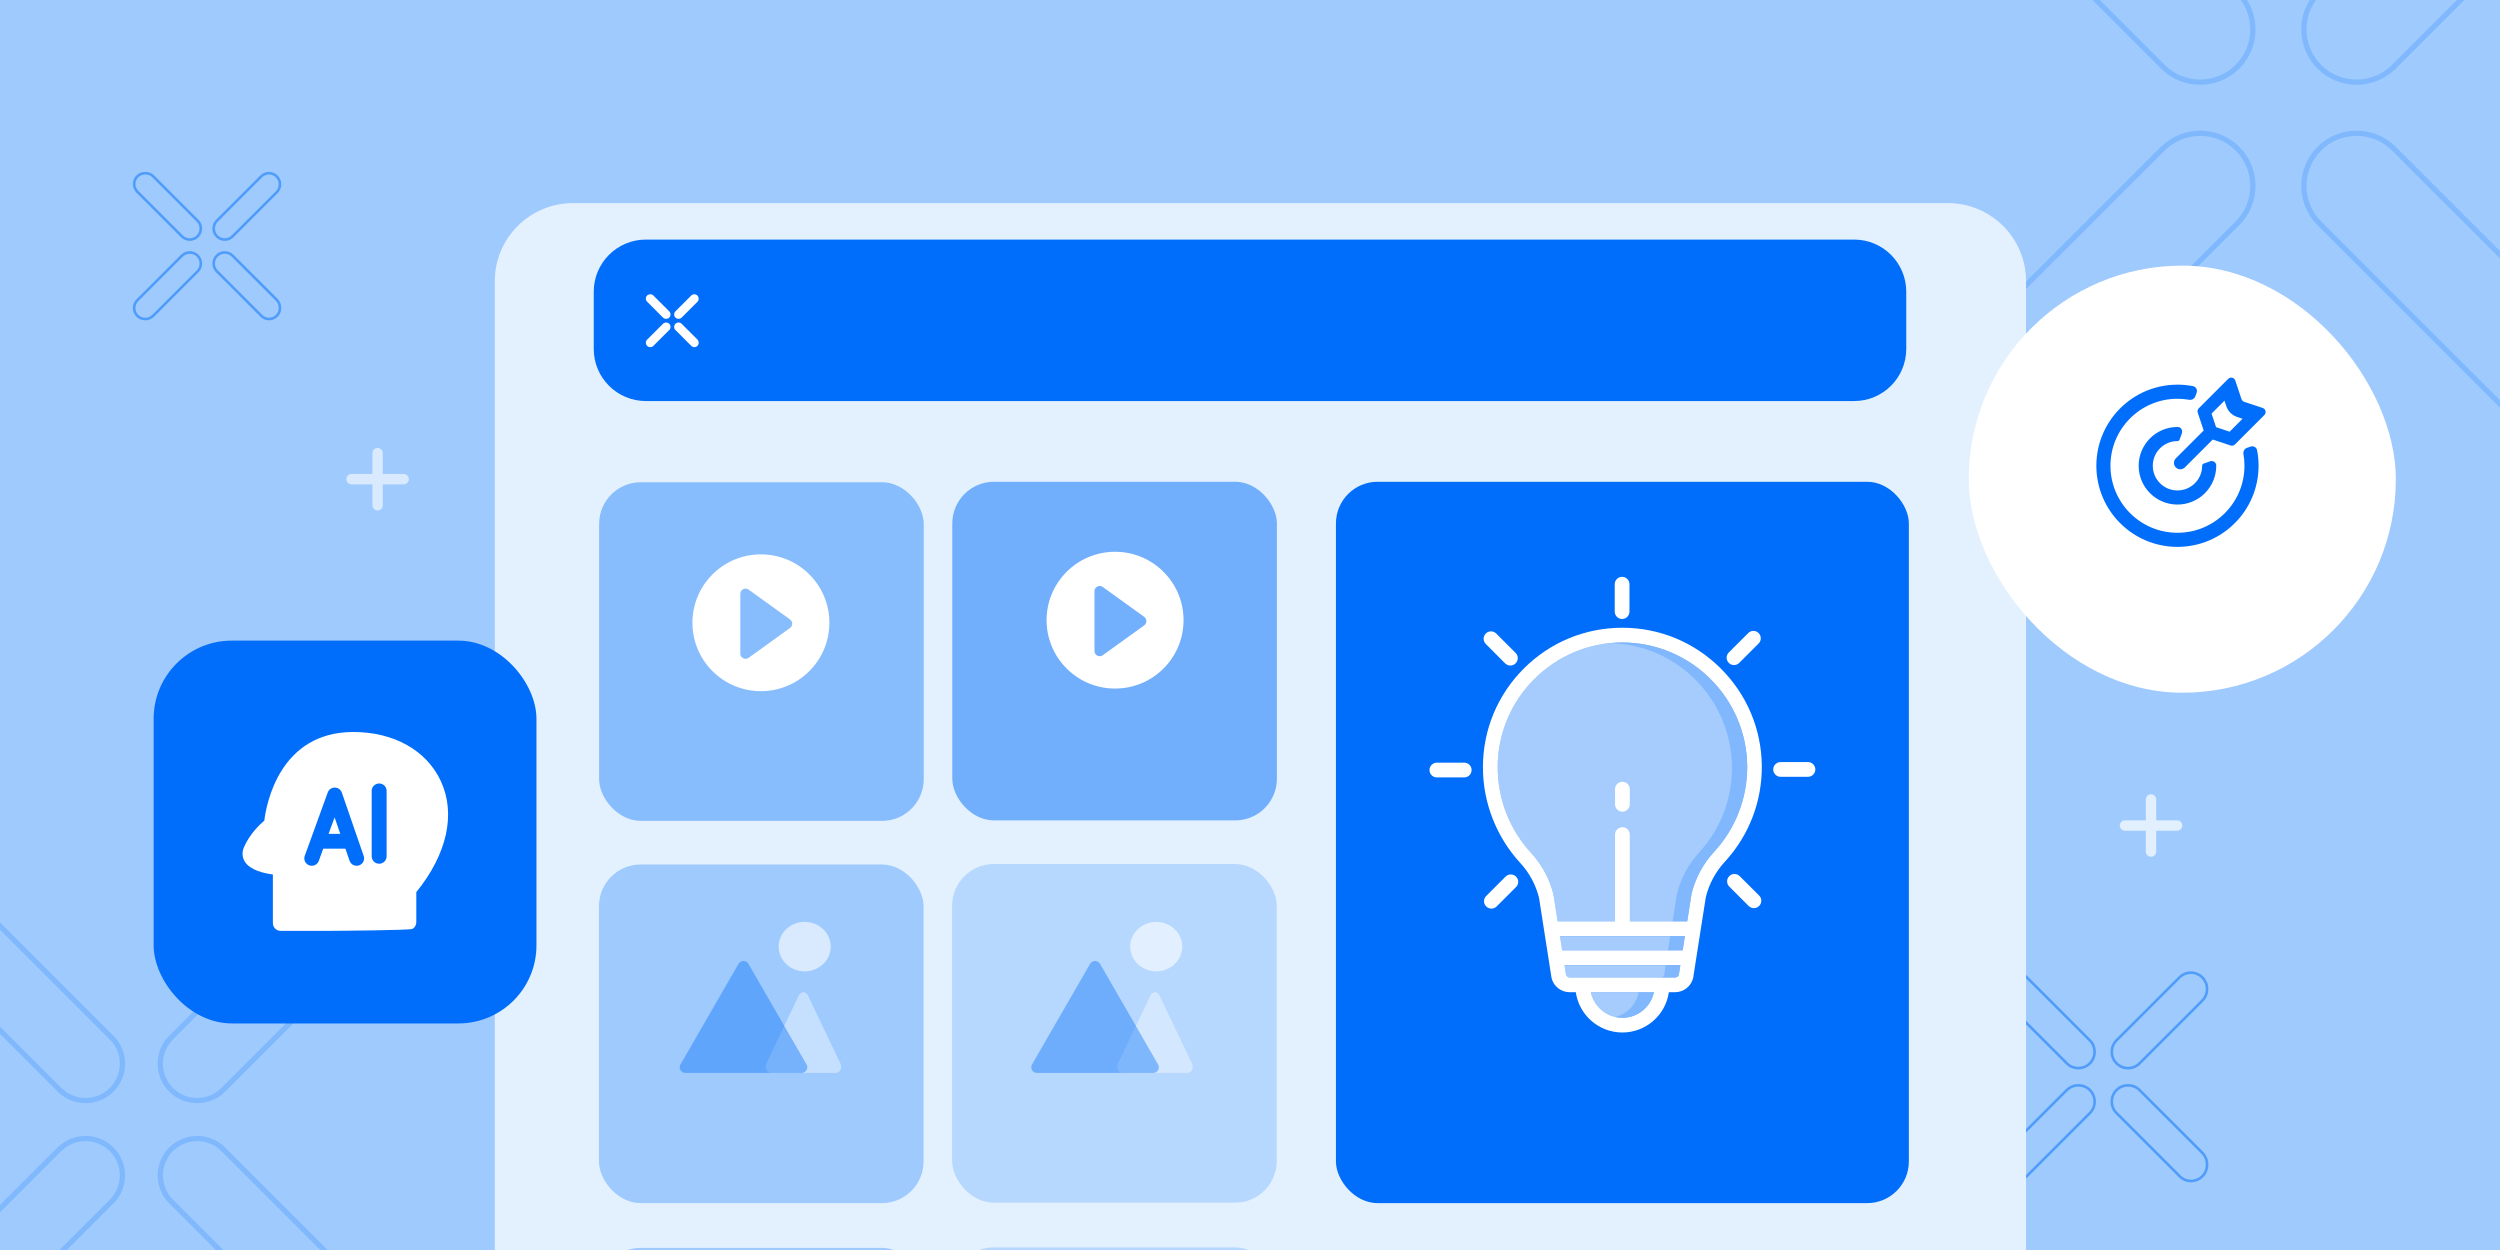 <svg width="960" height="480" viewBox="0 0 960 480" fill="none" xmlns="http://www.w3.org/2000/svg">
<g clip-path="url(#clip0_1228_3427)">
<rect width="960" height="480" fill="#9FCAFD"/>
<path d="M859.127 -3.018L859.42 -2.725H859.481C867.087 5.188 866.991 17.829 859.194 25.623C851.301 33.515 838.439 33.515 830.546 25.623L753.858 -51.046C753.857 -51.047 753.856 -51.047 753.855 -51.048C750.162 -54.805 748.065 -59.83 748.065 -65.105C748.065 -76.04 756.97 -84.944 767.909 -84.944H768.978C774.257 -84.944 779.281 -82.845 782.968 -79.159L859.127 -3.018ZM966.698 -79.081L966.991 -79.374V-79.435C970.714 -83.007 975.678 -85 980.889 -85C992.026 -85 1001 -75.965 1001 -64.894V-64.427C1001 -59.145 998.898 -53.99 995.147 -50.24L919.255 25.633C911.361 33.525 898.5 33.525 890.606 25.633C882.713 17.742 882.713 4.884 890.606 -3.008L966.698 -79.081ZM830.187 57.392H830.254L830.547 57.099C838.441 49.208 851.302 49.208 859.196 57.099C867.089 64.991 867.089 77.849 859.196 85.74L782.769 162.148C779.017 165.9 773.927 168 768.579 168H768.111C756.974 168 748 158.965 748 147.894C748 142.612 750.102 137.458 753.853 133.707L830.187 57.392ZM967.099 162.215L890.606 85.74C882.713 77.849 882.713 64.991 890.606 57.099C898.5 49.208 911.361 49.208 919.255 57.099L995.208 133.033C995.208 133.034 995.209 133.035 995.21 133.036C998.903 136.793 1001 141.818 1001 147.093V148.162C1001 159.097 992.095 168 981.156 168C975.871 168 970.85 165.964 967.099 162.215Z" stroke="#006EFA" stroke-opacity="0.2" stroke-width="2"/>
<path d="M42.826 398.429L43.119 398.722H43.158C48.394 404.263 48.299 413.042 42.874 418.466C37.352 423.986 28.353 423.986 22.831 418.466L-31.901 363.747C-31.902 363.746 -31.903 363.745 -31.904 363.744C-34.488 361.115 -35.953 357.601 -35.953 353.913C-35.953 346.267 -29.726 340.04 -22.077 340.04H-21.314C-17.622 340.04 -14.109 341.508 -11.531 344.085L42.826 398.429ZM120.007 344.14L120.3 343.848V343.808C122.893 341.363 126.328 340 129.933 340C137.723 340 144 346.32 144 354.064V354.397C144 358.092 142.529 361.698 139.906 364.32L85.74 418.473C80.218 423.994 71.22 423.994 65.698 418.473C60.176 412.953 60.176 403.957 65.698 398.436L120.007 344.14ZM22.491 441.629H22.539L22.832 441.336C28.354 435.815 37.353 435.815 42.875 441.336C48.397 446.857 48.397 455.853 42.875 461.373L-11.673 515.907C-14.297 518.531 -17.857 520 -21.599 520H-21.933C-29.723 520 -36 513.68 -36 505.936C-36 502.241 -34.529 498.636 -31.906 496.013L22.491 441.629ZM120.293 515.955L65.698 461.373C60.176 455.853 60.176 446.857 65.698 441.336C71.22 435.815 80.218 435.815 85.74 441.336L139.948 495.53C139.949 495.531 139.95 495.532 139.951 495.533C142.534 498.162 144 501.676 144 505.364V506.127C144 513.774 137.773 520 130.123 520C126.426 520 122.915 518.576 120.293 515.955Z" stroke="#006EFA" stroke-opacity="0.2" stroke-width="2"/>
<path d="M75.868 84.744L76.015 84.891H76.023C77.538 86.556 77.492 89.147 75.883 90.755C74.227 92.412 71.527 92.412 69.87 90.755L52.73 73.62C52.73 73.619 52.729 73.618 52.729 73.618C51.953 72.829 51.515 71.775 51.515 70.671C51.515 68.379 53.381 66.513 55.674 66.513H55.913C57.019 66.513 58.072 66.952 58.844 67.725L75.868 84.744ZM100.305 67.742L100.451 67.596V67.588C101.221 66.889 102.227 66.5 103.281 66.5C105.617 66.5 107.5 68.395 107.5 70.718V70.822C107.5 71.931 107.059 73.012 106.273 73.798L89.309 90.758C87.652 92.414 84.952 92.414 83.296 90.758C81.639 89.102 81.639 86.403 83.296 84.747L100.305 67.742ZM69.709 98.329H69.724L69.871 98.182C71.527 96.526 74.227 96.526 75.884 98.182C77.54 99.838 77.54 102.538 75.884 104.194L58.8 121.273C58.014 122.059 56.946 122.5 55.823 122.5H55.719C53.383 122.5 51.5 120.605 51.5 118.282C51.5 117.174 51.941 116.092 52.727 115.307L69.709 98.329ZM100.394 121.288L83.296 104.194C81.639 102.538 81.639 99.838 83.296 98.182C84.952 96.526 87.652 96.526 89.309 98.182L106.285 115.154C106.285 115.155 106.286 115.155 106.286 115.156C107.061 115.945 107.5 116.998 107.5 118.103V118.342C107.5 120.634 105.633 122.5 103.341 122.5C102.231 122.5 101.18 122.073 100.394 121.288Z" stroke="#006EFA" stroke-opacity="0.5"/>
<path d="M802.488 399.488L802.634 399.634H802.651C804.944 402.08 804.897 405.941 802.509 408.328C800.073 410.763 796.103 410.763 793.667 408.328L769.308 383.975C769.308 383.975 769.307 383.974 769.307 383.974C768.167 382.814 767.521 381.264 767.521 379.637C767.521 376.264 770.268 373.518 773.642 373.518H773.981C775.61 373.518 777.159 374.165 778.296 375.302L802.488 399.488ZM836.915 375.327L837.062 375.18V375.164C838.204 374.095 839.712 373.5 841.294 373.5C844.731 373.5 847.5 376.288 847.5 379.704V379.853C847.5 381.483 846.851 383.073 845.694 384.23L821.587 408.331C819.151 410.767 815.181 410.767 812.745 408.331C810.309 405.896 810.309 401.927 812.745 399.491L836.915 375.327ZM793.5 418.73H793.521L793.667 418.584C796.104 416.149 800.074 416.149 802.51 418.584C804.946 421.02 804.946 424.988 802.51 427.424L778.233 451.695C777.076 452.852 775.505 453.5 773.854 453.5H773.706C770.269 453.5 767.5 450.712 767.5 447.296C767.5 445.666 768.149 444.075 769.306 442.918L793.5 418.73ZM837.043 451.716L812.745 427.424C810.309 424.988 810.309 421.02 812.745 418.584C815.181 416.149 819.151 416.149 821.587 418.584L845.712 442.703C845.713 442.704 845.714 442.704 845.714 442.705C846.854 443.865 847.5 445.415 847.5 447.041V447.381C847.5 450.754 844.753 453.5 841.379 453.5C839.748 453.5 838.199 452.872 837.043 451.716Z" stroke="#006EFA" stroke-opacity="0.5"/>
<g filter="url(#filter0_d_1228_3427)">
<path d="M190 96C190 79.431 203.431 66 220 66H748C764.569 66 778 79.431 778 96V480H190V96Z" fill="#E3F1FF"/>
<rect x="230.062" y="173.181" width="124.648" height="130.033" rx="16" fill="#006EFA" fill-opacity="0.4"/>
<rect x="230" y="319.967" width="124.648" height="130.033" rx="16" fill="#006EFA" fill-opacity="0.3"/>
<rect x="230" y="467.181" width="124.648" height="130.033" rx="16" fill="#006EFA" fill-opacity="0.3"/>
<rect x="365.68" y="173" width="124.648" height="130.033" rx="16" fill="#006EFA" fill-opacity="0.5"/>
<rect x="365.617" y="319.786" width="124.648" height="130.033" rx="16" fill="#006EFA" fill-opacity="0.2"/>
<rect x="365.617" y="467" width="124.648" height="130.033" rx="16" fill="#006EFA" fill-opacity="0.2"/>
<rect x="513" y="173" width="220" height="277" rx="16" fill="#006EFA"/>
</g>
<g filter="url(#filter1_d_1228_3427)">
<rect x="59" y="234" width="147" height="147" rx="30" fill="#006EFA"/>
</g>
<g filter="url(#filter2_d_1228_3427)">
<path d="M135.703 269.091C151.219 269.091 163.766 276.119 169.258 287.897C175.136 300.482 171.708 315.987 159.863 330.568V342.008C159.885 342.545 159.762 343.078 159.506 343.551C159.25 344.023 158.871 344.418 158.409 344.693C157.498 345.234 129.286 345.438 125.972 345.45H107.765C106.115 345.45 104.782 344.116 104.782 342.466V323.795C101.221 323.333 95.995 322.108 93.99 318.848C92.953 317.168 92.864 315.167 93.733 313.211C95.936 308.247 99.651 304.675 101.488 303.12C102.302 296.594 107.416 269.091 135.703 269.091ZM128.569 290.43H128.549C127.34 290.43 126.259 291.184 125.852 292.312L117 316.712C116.502 318.176 117.277 319.768 118.747 320.292C119.451 320.545 120.226 320.515 120.907 320.206C121.589 319.898 122.124 319.336 122.398 318.64L124.117 313.886H132.633L134.253 318.593C134.515 319.293 135.04 319.863 135.717 320.183C136.393 320.503 137.167 320.547 137.875 320.306C138.582 320.071 139.168 319.566 139.507 318.902C139.846 318.238 139.909 317.468 139.684 316.757L131.262 292.35V292.356C130.866 291.21 129.788 290.439 128.569 290.43ZM145.594 288.849C144.009 288.849 142.725 290.121 142.725 291.692V316.826C142.725 318.397 144.009 319.669 145.594 319.669C147.179 319.669 148.463 318.397 148.463 316.826V291.694C148.463 290.123 147.179 288.851 145.594 288.851V288.849ZM128.484 301.862L130.669 308.206H126.176L128.482 301.864L128.484 301.862Z" fill="white"/>
</g>
<path d="M647.004 359.449L646.145 364.918H599.875L599.016 359.449H647.004ZM623 390.836C617.063 390.836 612.082 386.617 610.891 381.031H635.109C633.918 386.617 628.938 390.836 623 390.836ZM643.215 375.348H602.785C602.121 375.348 601.535 374.918 601.34 374.273L600.773 370.582H645.266L644.68 374.273C644.484 374.918 643.898 375.348 643.215 375.348ZM598.137 353.785L596.555 343.648L596.535 343.531C595.09 337.594 592.121 332.086 587.98 327.574C579.68 318.551 575.109 306.852 575.109 294.625C575.109 268.238 596.574 246.754 622.961 246.715H623.02C649.191 246.715 670.676 267.984 670.93 294.156C671.047 306.402 666.535 318.102 658.234 327.086C654.035 331.617 651.047 337.184 649.582 343.18L649.563 343.297L647.922 353.766H598.137V353.785Z" fill="white" fill-opacity="0.5"/>
<path d="M592.852 354.07L591.289 343.934L591.27 343.816C589.824 337.879 586.895 332.371 582.773 327.859C574.531 318.836 570 307.137 570 294.91C570 268.523 591.289 247.039 617.48 247H617.539C643.516 247 664.824 268.27 665.059 294.441C665.176 306.688 660.703 318.387 652.461 327.371C648.301 331.902 645.332 337.469 643.887 343.465L643.867 343.582L642.246 354.051H592.852V354.07Z" fill="white" fill-opacity="0.3"/>
<path d="M641.316 359.547L640.477 365.016H595.34L594.5 359.547H641.316ZM637.645 375.445H598.172C597.527 375.445 596.941 375.016 596.766 374.371L596.199 370.68H639.617L639.051 374.371C638.855 375.016 638.289 375.445 637.645 375.445Z" fill="white" fill-opacity="0.3"/>
<path d="M617.703 390.836C612.039 390.836 607.273 386.617 606.141 381.031H629.246C628.113 386.617 623.367 390.836 617.703 390.836Z" fill="white" fill-opacity="0.3"/>
<path d="M623 241.051H622.941C608.645 241.07 595.207 246.637 585.109 256.754C575.012 266.871 569.445 280.309 569.445 294.625C569.445 301.5 570.734 308.238 573.293 314.664C575.773 320.875 579.309 326.52 583.801 331.402C587.277 335.172 589.758 339.781 590.988 344.762L595.773 375.426L595.793 375.543C596.574 378.766 599.445 381.012 602.766 381.012H605.109C606.359 389.742 613.898 396.48 622.98 396.48C632.062 396.48 639.602 389.742 640.852 381.012H643.195C646.516 381.012 649.387 378.766 650.168 375.543L650.188 375.426L651.281 368.453C651.32 368.277 651.359 368.102 651.359 367.926L655.051 344.41C656.301 339.391 658.82 334.723 662.336 330.914C671.613 320.855 676.652 307.77 676.535 294.078C676.398 279.898 670.754 266.559 660.617 256.539C650.539 246.559 637.16 241.051 623 241.051ZM647.004 359.449L646.145 364.918H599.875L599.016 359.449H647.004ZM623 390.836C617.063 390.836 612.082 386.617 610.891 381.031H635.109C633.918 386.617 628.938 390.836 623 390.836ZM643.215 375.348H602.785C602.121 375.348 601.535 374.918 601.34 374.273L600.773 370.582H645.266L644.68 374.273C644.484 374.918 643.898 375.348 643.215 375.348ZM658.215 327.105C654.016 331.637 651.027 337.203 649.563 343.199L649.543 343.316L647.902 353.785H625.832V320.484C625.832 318.922 624.563 317.652 623 317.652C621.438 317.652 620.168 318.922 620.168 320.484V353.785H598.137L596.555 343.648L596.535 343.531C595.09 337.594 592.121 332.086 587.98 327.574C579.68 318.551 575.109 306.852 575.109 294.625C575.109 268.238 596.574 246.754 622.961 246.715H623.02C649.191 246.715 670.676 267.984 670.93 294.156C671.008 306.422 666.516 318.102 658.215 327.105Z" fill="white"/>
<path d="M623.004 300.211C621.441 300.211 620.172 301.48 620.172 303.043V308.844C620.172 310.406 621.441 311.676 623.004 311.676C624.566 311.676 625.836 310.406 625.836 308.844V303.043C625.836 301.48 624.566 300.211 623.004 300.211ZM622.887 237.691C624.449 237.691 625.719 236.422 625.719 234.859V224.332C625.719 222.77 624.449 221.5 622.887 221.5C621.324 221.5 620.055 222.77 620.055 224.332V234.84C620.055 236.422 621.324 237.691 622.887 237.691ZM577.965 254.723C578.512 255.27 579.234 255.562 579.977 255.562C580.699 255.562 581.422 255.289 581.988 254.723C583.102 253.609 583.102 251.813 581.988 250.719L574.547 243.277C573.434 242.164 571.637 242.164 570.543 243.277C569.43 244.391 569.43 246.188 570.543 247.281L577.965 254.723ZM562.262 292.867H551.754C550.191 292.867 548.922 294.137 548.922 295.699C548.922 297.262 550.191 298.531 551.754 298.531H562.262C563.824 298.531 565.094 297.262 565.094 295.699C565.113 294.137 563.844 292.867 562.262 292.867ZM578.141 336.617L570.699 344.059C569.586 345.172 569.586 346.969 570.699 348.062C571.246 348.609 571.969 348.902 572.711 348.902C573.434 348.902 574.156 348.629 574.723 348.062L582.164 340.621C583.277 339.508 583.277 337.711 582.164 336.617C581.031 335.504 579.254 335.504 578.141 336.617ZM668.043 336.441C666.93 335.328 665.133 335.328 664.039 336.441C662.926 337.555 662.926 339.352 664.039 340.445L671.48 347.887C672.027 348.434 672.75 348.727 673.492 348.727C674.234 348.727 674.937 348.453 675.504 347.887C676.617 346.773 676.617 344.977 675.504 343.883L668.043 336.441ZM694.254 292.633H683.746C682.184 292.633 680.914 293.902 680.914 295.465C680.914 297.027 682.184 298.297 683.746 298.297H694.254C695.816 298.297 697.086 297.027 697.086 295.465C697.086 293.902 695.816 292.633 694.254 292.633ZM665.855 255.387C666.578 255.387 667.301 255.113 667.867 254.547L675.309 247.105C676.422 245.992 676.422 244.195 675.309 243.102C674.195 241.988 672.398 241.988 671.305 243.102L663.863 250.543C662.75 251.656 662.75 253.453 663.863 254.547C664.41 255.113 665.133 255.387 665.855 255.387Z" fill="white"/>
<g filter="url(#filter3_d_1228_3427)">
<rect x="756" y="96" width="164" height="164" rx="82" fill="white"/>
</g>
<path fill-rule="evenodd" clip-rule="evenodd" d="M147 174C147 172.895 146.105 172 145 172C143.895 172 143 172.895 143 174V182H135C133.895 182 133 182.895 133 184C133 185.105 133.895 186 135 186H143V194C143 195.105 143.895 196 145 196C146.105 196 147 195.105 147 194V186H155C156.105 186 157 185.105 157 184C157 182.895 156.105 182 155 182H147V174Z" fill="white" fill-opacity="0.6"/>
<path fill-rule="evenodd" clip-rule="evenodd" d="M828 307C828 305.895 827.105 305 826 305C824.895 305 824 305.895 824 307V315H816C814.895 315 814 315.895 814 317C814 318.105 814.895 319 816 319H824V327C824 328.105 824.895 329 826 329C827.105 329 828 328.105 828 327V319H836C837.105 319 838 318.105 838 317C838 315.895 837.105 315 836 315H828V307Z" fill="white" fill-opacity="0.7"/>
<path fill-rule="evenodd" clip-rule="evenodd" d="M858.345 146.118C858.264 145.877 858.129 145.659 857.949 145.479C857.642 145.172 857.226 145 856.791 145C856.357 145 855.941 145.172 855.634 145.479L844.33 156.782C844.115 156.997 843.964 157.267 843.894 157.562C843.824 157.858 843.838 158.167 843.933 158.455L846.216 165.314L835.511 176.015C835.283 176.243 835.102 176.514 834.979 176.812C834.855 177.11 834.792 177.43 834.792 177.752C834.792 178.075 834.855 178.394 834.979 178.692C835.102 178.99 835.283 179.261 835.511 179.489C835.739 179.717 836.01 179.898 836.308 180.021C836.606 180.145 836.925 180.208 837.248 180.208C837.571 180.208 837.89 180.145 838.188 180.021C838.486 179.898 838.757 179.717 838.985 179.489L849.696 168.777L856.546 171.066C856.834 171.162 857.144 171.176 857.44 171.107C857.736 171.037 858.007 170.886 858.222 170.671L869.521 159.37C869.718 159.173 869.862 158.929 869.938 158.661C870.014 158.392 870.02 158.109 869.956 157.838C869.892 157.567 869.76 157.316 869.572 157.11C869.384 156.904 869.147 156.75 868.883 156.661L861.763 154.293C861.522 154.212 861.303 154.077 861.123 153.897C860.944 153.717 860.809 153.498 860.728 153.256L858.345 146.118ZM849.231 158.825L854.205 153.854L854.912 155.97L855.044 156.33C855.398 157.214 855.94 158.009 856.633 158.662C857.326 159.314 858.152 159.808 859.055 160.108L861.144 160.804L856.179 165.769L850.963 164.025L849.231 158.825ZM842.129 148.283C843.28 148.507 843.908 149.722 843.508 150.823L843.008 152.196C842.658 153.158 841.639 153.692 840.631 153.515C839.174 153.259 837.676 153.126 836.146 153.126C821.936 153.126 810.417 164.645 810.417 178.855C810.417 193.065 821.936 204.584 836.146 204.584C850.356 204.584 861.875 193.065 861.875 178.855C861.875 177.325 861.741 175.826 861.485 174.369C861.308 173.361 861.842 172.342 862.804 171.992L864.177 171.493C865.279 171.092 866.494 171.72 866.717 172.871C867.094 174.808 867.292 176.808 867.292 178.855C867.292 196.056 853.347 210.001 836.146 210.001C818.944 210.001 805 196.056 805 178.855C805 161.653 818.944 147.709 836.146 147.709C838.192 147.709 840.193 147.906 842.129 148.283ZM836.268 163.959C837.516 163.969 838.261 165.25 837.835 166.424L836.962 168.823C836.839 169.162 836.507 169.376 836.146 169.376C830.911 169.376 826.667 173.62 826.667 178.855C826.667 184.09 830.911 188.334 836.146 188.334C841.381 188.334 845.625 184.09 845.625 178.855C845.625 178.494 845.839 178.161 846.178 178.038L848.577 177.165C849.75 176.739 851.031 177.484 851.041 178.733C851.042 178.773 851.042 178.814 851.042 178.855C851.042 187.082 844.373 193.751 836.146 193.751C827.919 193.751 821.25 187.082 821.25 178.855C821.25 170.628 827.919 163.959 836.146 163.959C836.186 163.959 836.227 163.959 836.268 163.959Z" fill="#006EFA"/>
<path d="M446.779 256.714C457.048 246.457 457.048 229.828 446.779 219.571C436.511 209.315 419.862 209.315 409.593 219.571C399.324 229.828 399.324 246.457 409.593 256.714C419.862 266.971 436.511 266.971 446.779 256.714Z" fill="white"/>
<path d="M310.779 257.714C321.048 247.457 321.048 230.828 310.779 220.571C300.511 210.315 283.862 210.315 273.593 220.571C263.324 230.828 263.324 247.457 273.593 257.714C283.862 267.971 300.511 267.971 310.779 257.714Z" fill="white"/>
<path d="M439.382 236.884C440.489 237.682 440.489 239.331 439.382 240.129L423.451 251.613C422.128 252.567 420.281 251.621 420.281 249.991L420.281 227.023C420.281 225.392 422.128 224.447 423.451 225.4L439.382 236.884Z" fill="#72AFFD"/>
<path d="M303.382 237.884C304.489 238.682 304.489 240.331 303.382 241.129L287.451 252.613C286.128 253.567 284.281 252.621 284.281 250.991L284.281 228.023C284.281 226.392 286.128 225.447 287.451 226.4L303.382 237.884Z" fill="#88BDFD"/>
<ellipse cx="444" cy="363.5" rx="10" ry="9.5" fill="white" fill-opacity="0.6"/>
<ellipse cx="309" cy="363.5" rx="10" ry="9.5" fill="white" fill-opacity="0.6"/>
<path d="M441.77 382.202C441.945 381.837 442.197 381.533 442.5 381.322C442.804 381.111 443.149 381 443.5 381C443.851 381 444.196 381.111 444.5 381.322C444.803 381.533 445.055 381.837 445.23 382.202L457.738 408.428C457.911 408.791 458.001 409.202 458 409.62C457.999 410.039 457.906 410.449 457.731 410.811C457.556 411.172 457.304 411.472 457.002 411.681C456.7 411.89 456.357 412 456.008 412H430.992C430.643 412 430.3 411.89 429.998 411.681C429.696 411.472 429.444 411.172 429.269 410.811C429.094 410.449 429.001 410.039 429 409.62C428.999 409.202 429.089 408.791 429.262 408.428L441.77 382.2V382.202Z" fill="white" fill-opacity="0.4"/>
<path d="M306.77 382.202C306.945 381.837 307.197 381.533 307.5 381.322C307.804 381.111 308.149 381 308.5 381C308.851 381 309.196 381.111 309.5 381.322C309.803 381.533 310.055 381.837 310.23 382.202L322.738 408.428C322.911 408.791 323.001 409.202 323 409.62C322.999 410.039 322.906 410.449 322.731 410.811C322.556 411.172 322.304 411.472 322.002 411.681C321.7 411.89 321.357 412 321.008 412H295.992C295.643 412 295.3 411.89 294.998 411.681C294.696 411.472 294.444 411.172 294.269 410.811C294.094 410.449 294.001 410.039 294 409.62C293.999 409.202 294.089 408.791 294.262 408.428L306.77 382.2V382.202Z" fill="white" fill-opacity="0.4"/>
<path d="M422.386 370.083C422.196 369.754 421.922 369.481 421.591 369.29C421.259 369.1 420.883 369 420.501 369C420.118 369 419.742 369.1 419.411 369.29C419.079 369.481 418.805 369.754 418.615 370.083L396.287 408.779C396.098 409.106 395.999 409.477 396 409.854C396.001 410.231 396.102 410.601 396.293 410.928C396.484 411.254 396.758 411.525 397.088 411.713C397.418 411.901 397.792 412 398.173 412H442.828C443.209 412 443.582 411.901 443.912 411.713C444.242 411.525 444.516 411.254 444.707 410.928C444.898 410.602 444.999 410.232 445 409.855C445.001 409.479 444.903 409.108 444.714 408.781L422.389 370.081L422.386 370.083Z" fill="#006EFA" fill-opacity="0.4"/>
<path d="M287.386 370.083C287.196 369.754 286.922 369.481 286.591 369.29C286.259 369.1 285.883 369 285.501 369C285.118 369 284.742 369.1 284.411 369.29C284.079 369.481 283.805 369.754 283.615 370.083L261.287 408.779C261.098 409.106 260.999 409.477 261 409.854C261.001 410.231 261.102 410.601 261.293 410.928C261.484 411.254 261.758 411.525 262.088 411.713C262.418 411.901 262.792 412 263.173 412H307.828C308.209 412 308.582 411.901 308.912 411.713C309.242 411.525 309.516 411.254 309.707 410.928C309.898 410.602 309.999 410.232 310 409.855C310.001 409.479 309.903 409.108 309.714 408.781L287.389 370.081L287.386 370.083Z" fill="#006EFA" fill-opacity="0.4"/>
<path d="M228 112C228 100.954 236.954 92 248 92H712C723.046 92 732 100.954 732 112V134C732 145.046 723.046 154 712 154H248C236.954 154 228 145.046 228 134V112Z" fill="#006EFA"/>
<path d="M259.37 126.73L265.458 132.819C265.772 133.133 266.192 133.303 266.634 133.303C267.548 133.303 268.293 132.559 268.293 131.644V131.559C268.293 131.117 268.117 130.697 267.809 130.384L261.763 124.337C261.103 123.678 260.029 123.678 259.37 124.337C258.71 124.997 258.71 126.071 259.37 126.73Z" fill="white"/>
<path d="M256.976 119.551L250.914 113.489C250.606 113.18 250.186 113.005 249.744 113.005H249.659C248.744 113.005 248 113.749 248 114.664C248 115.105 248.175 115.525 248.484 115.839L254.589 121.944C255.248 122.603 256.322 122.603 256.982 121.944C257.641 121.285 257.641 120.21 256.982 119.551H256.976Z" fill="white"/>
<path d="M265.426 113.495L259.37 119.551C258.71 120.211 258.71 121.285 259.37 121.944C260.029 122.604 261.103 122.604 261.763 121.944L267.803 115.903C268.117 115.59 268.293 115.159 268.293 114.718V114.68C268.293 113.755 267.543 113 266.612 113C266.166 113 265.74 113.175 265.426 113.489V113.495Z" fill="white"/>
<path d="M254.589 124.337L248.489 130.437C248.175 130.75 248 131.181 248 131.623C248 132.548 248.75 133.303 249.68 133.303H249.718C250.164 133.303 250.59 133.128 250.903 132.814L256.987 126.73C257.646 126.071 257.646 124.997 256.987 124.337C256.328 123.678 255.253 123.678 254.594 124.337H254.589Z" fill="white"/>
</g>
<defs>
<filter id="filter0_d_1228_3427" x="166" y="54" width="636" height="579.214" filterUnits="userSpaceOnUse" color-interpolation-filters="sRGB">
<feFlood flood-opacity="0" result="BackgroundImageFix"/>
<feColorMatrix in="SourceAlpha" type="matrix" values="0 0 0 0 0 0 0 0 0 0 0 0 0 0 0 0 0 0 127 0" result="hardAlpha"/>
<feOffset dy="12"/>
<feGaussianBlur stdDeviation="12"/>
<feComposite in2="hardAlpha" operator="out"/>
<feColorMatrix type="matrix" values="0 0 0 0 0 0 0 0 0 0.204 0 0 0 0 0.596 0 0 0 0.12 0"/>
<feBlend mode="normal" in2="BackgroundImageFix" result="effect1_dropShadow_1228_3427"/>
<feBlend mode="normal" in="SourceGraphic" in2="effect1_dropShadow_1228_3427" result="shape"/>
</filter>
<filter id="filter1_d_1228_3427" x="35" y="222" width="195" height="195" filterUnits="userSpaceOnUse" color-interpolation-filters="sRGB">
<feFlood flood-opacity="0" result="BackgroundImageFix"/>
<feColorMatrix in="SourceAlpha" type="matrix" values="0 0 0 0 0 0 0 0 0 0 0 0 0 0 0 0 0 0 127 0" result="hardAlpha"/>
<feOffset dy="12"/>
<feGaussianBlur stdDeviation="12"/>
<feComposite in2="hardAlpha" operator="out"/>
<feColorMatrix type="matrix" values="0 0 0 0 0 0 0 0 0 0.431 0 0 0 0 0.98 0 0 0 0.3 0"/>
<feBlend mode="normal" in2="BackgroundImageFix" result="effect1_dropShadow_1228_3427"/>
<feBlend mode="normal" in="SourceGraphic" in2="effect1_dropShadow_1228_3427" result="shape"/>
</filter>
<filter id="filter2_d_1228_3427" x="87.141" y="269.091" width="90.93" height="94.359" filterUnits="userSpaceOnUse" color-interpolation-filters="sRGB">
<feFlood flood-opacity="0" result="BackgroundImageFix"/>
<feColorMatrix in="SourceAlpha" type="matrix" values="0 0 0 0 0 0 0 0 0 0 0 0 0 0 0 0 0 0 127 0" result="hardAlpha"/>
<feOffset dy="12"/>
<feGaussianBlur stdDeviation="3"/>
<feComposite in2="hardAlpha" operator="out"/>
<feColorMatrix type="matrix" values="0 0 0 0 1 0 0 0 0 1 0 0 0 0 1 0 0 0 0.17 0"/>
<feBlend mode="normal" in2="BackgroundImageFix" result="effect1_dropShadow_1228_3427"/>
<feBlend mode="normal" in="SourceGraphic" in2="effect1_dropShadow_1228_3427" result="shape"/>
</filter>
<filter id="filter3_d_1228_3427" x="732" y="78" width="212" height="212" filterUnits="userSpaceOnUse" color-interpolation-filters="sRGB">
<feFlood flood-opacity="0" result="BackgroundImageFix"/>
<feColorMatrix in="SourceAlpha" type="matrix" values="0 0 0 0 0 0 0 0 0 0 0 0 0 0 0 0 0 0 127 0" result="hardAlpha"/>
<feOffset dy="6"/>
<feGaussianBlur stdDeviation="12"/>
<feComposite in2="hardAlpha" operator="out"/>
<feColorMatrix type="matrix" values="0 0 0 0 0 0 0 0 0 0.431 0 0 0 0 0.98 0 0 0 0.3 0"/>
<feBlend mode="normal" in2="BackgroundImageFix" result="effect1_dropShadow_1228_3427"/>
<feBlend mode="normal" in="SourceGraphic" in2="effect1_dropShadow_1228_3427" result="shape"/>
</filter>
<clipPath id="clip0_1228_3427">
<rect width="960" height="480" fill="white"/>
</clipPath>
</defs>
</svg>
